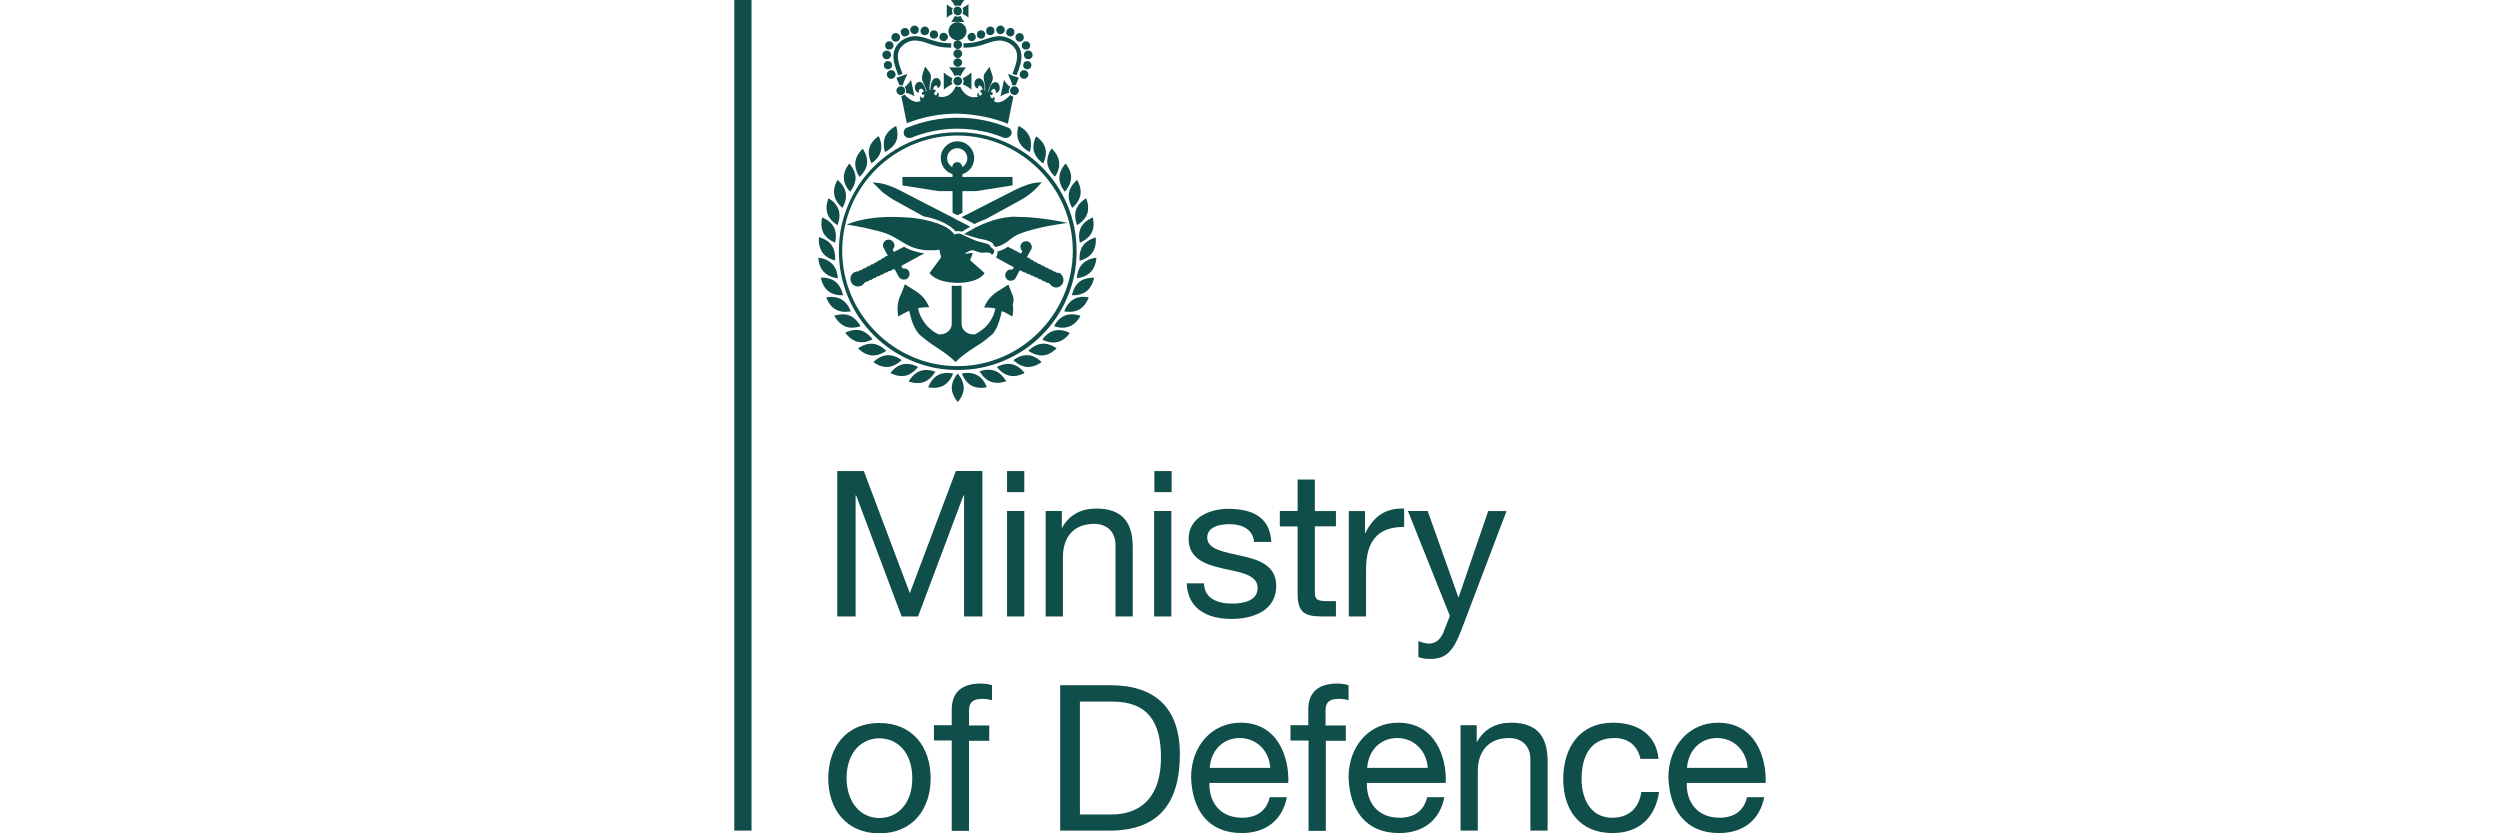 <?xml version="1.0" encoding="UTF-8" standalone="no"?>
<!DOCTYPE svg PUBLIC "-//W3C//DTD SVG 1.1//EN" "http://www.w3.org/Graphics/SVG/1.1/DTD/svg11.dtd">
<svg width="100%" height="100%" viewBox="0 0 120 40" version="1.1" xmlns="http://www.w3.org/2000/svg" xmlns:xlink="http://www.w3.org/1999/xlink" xml:space="preserve" xmlns:serif="http://www.serif.com/" style="fill-rule:evenodd;clip-rule:evenodd;stroke-linejoin:round;stroke-miterlimit:2;">
    <g transform="matrix(1,0,0,1,35.246,0)">
        <path d="M0,0L0.828,0L0.828,39.868L0,39.868L0,0ZM4.942,22.61L6.218,22.61L8.426,28.472L10.634,22.609L11.909,22.609L11.909,29.589L11.029,29.589L11.029,23.779L11.002,23.779L8.82,29.59L8.032,29.59L5.849,23.78L5.823,23.78L5.823,29.59L4.943,29.59L4.943,22.61L4.942,22.61ZM13.092,24.528L13.92,24.528L13.92,29.589L13.092,29.589L13.092,24.528ZM13.92,23.621L13.092,23.621L13.092,22.61L13.92,22.61L13.92,23.622L13.92,23.621ZM14.933,24.528L15.721,24.528L15.721,25.33L15.734,25.33C16.089,24.7 16.654,24.41 17.378,24.41C18.705,24.41 19.126,25.172 19.126,26.264L19.126,29.589L18.298,29.589L18.298,26.159C18.298,25.541 17.903,25.146 17.272,25.146C16.26,25.146 15.774,25.816 15.774,26.736L15.774,29.589L14.946,29.589L14.946,24.529L14.933,24.529L14.933,24.528ZM20.151,24.528L20.979,24.528L20.979,29.589L20.151,29.589L20.151,24.528ZM20.992,23.621L20.164,23.621L20.164,22.61L20.992,22.61L20.992,23.622L20.992,23.621ZM22.544,28C22.57,28.749 23.214,28.972 23.897,28.972C24.41,28.972 25.12,28.854 25.12,28.223C25.12,27.579 24.292,27.473 23.464,27.29C22.636,27.106 21.807,26.83 21.807,25.857C21.807,24.845 22.82,24.424 23.7,24.424C24.818,24.424 25.711,24.779 25.777,26.014L24.949,26.014C24.896,25.371 24.319,25.16 23.779,25.16C23.279,25.16 22.701,25.292 22.701,25.804C22.701,26.396 23.582,26.501 24.357,26.685C25.186,26.869 26.014,27.145 26.014,28.118C26.014,29.328 24.884,29.708 23.858,29.708C22.728,29.708 21.768,29.248 21.715,28L22.544,28ZM27.867,24.53L28.879,24.53L28.879,25.265L27.867,25.265L27.867,28.407C27.867,28.788 27.972,28.854 28.498,28.854L28.879,28.854L28.879,29.59L28.249,29.59C27.381,29.59 27.039,29.42 27.039,28.486L27.039,25.266L26.185,25.266L26.185,24.529L27.039,24.529L27.039,23.018L27.867,23.018L27.867,24.53ZM29.484,24.53L30.273,24.53L30.273,25.594L30.286,25.594C30.693,24.779 31.246,24.384 32.152,24.411L32.152,25.291C30.812,25.291 30.325,26.054 30.325,27.342L30.325,29.59L29.497,29.59L29.497,24.53L29.484,24.53ZM34.887,30.274C34.505,31.26 34.164,31.628 33.414,31.628C33.217,31.628 33.02,31.614 32.836,31.536L32.836,30.773C32.994,30.826 33.165,30.892 33.322,30.892C33.664,30.892 33.848,30.721 34.006,30.432L34.348,29.564L32.336,24.529L33.283,24.529L34.755,28.67L34.768,28.67L36.188,24.53L37.068,24.53L34.887,30.274ZM6.967,39.264C7.834,39.264 8.544,38.581 8.544,37.359C8.544,36.123 7.834,35.439 6.967,35.439C6.099,35.439 5.389,36.123 5.389,37.359C5.403,38.569 6.099,39.265 6.967,39.265M6.967,34.704C8.57,34.704 9.425,35.874 9.425,37.359C9.425,38.83 8.57,40 6.967,40C5.363,40 4.509,38.83 4.509,37.358C4.522,35.859 5.363,34.703 6.967,34.703M10.437,35.543L9.583,35.543L9.583,34.808L10.437,34.808L10.437,34.058C10.437,33.23 10.923,32.81 11.83,32.81C11.988,32.81 12.212,32.836 12.37,32.889L12.37,33.612C12.217,33.564 12.057,33.542 11.896,33.546C11.502,33.546 11.266,33.677 11.266,34.111L11.266,34.821L12.238,34.821L12.238,35.557L11.265,35.557L11.265,39.882L10.437,39.882L10.437,35.543ZM16.576,39.093L18.126,39.093C18.758,39.093 20.48,38.922 20.48,36.346C20.48,34.676 19.862,33.677 18.153,33.677L16.59,33.677L16.59,39.093L16.576,39.093ZM15.642,32.889L18.035,32.889C20.191,32.889 21.387,33.966 21.387,36.214C21.387,38.554 20.361,39.868 18.035,39.868L15.642,39.868L15.642,32.888L15.642,32.889ZM25.725,36.859C25.685,36.069 25.094,35.426 24.265,35.426C23.398,35.426 22.872,36.083 22.82,36.858L25.725,36.858L25.725,36.859ZM26.526,38.265C26.303,39.382 25.501,39.987 24.357,39.987C22.741,39.987 21.978,38.869 21.926,37.318C21.926,35.807 22.925,34.689 24.305,34.689C26.093,34.689 26.645,36.359 26.592,37.581L22.806,37.581C22.78,38.462 23.28,39.251 24.384,39.251C25.067,39.251 25.554,38.922 25.698,38.265L26.526,38.265ZM27.565,35.544L26.697,35.544L26.697,34.808L27.552,34.808L27.552,34.058C27.552,33.23 28.038,32.81 28.945,32.81C29.103,32.81 29.326,32.836 29.484,32.889L29.484,33.612C29.331,33.563 29.171,33.541 29.011,33.546C28.603,33.546 28.38,33.677 28.38,34.111L28.38,34.821L29.353,34.821L29.353,35.557L28.393,35.557L28.393,39.882L27.565,39.882L27.565,35.544ZM33.283,36.858C33.243,36.07 32.652,35.426 31.823,35.426C30.956,35.426 30.43,36.083 30.378,36.858L33.283,36.858ZM34.085,38.265C33.861,39.382 33.059,39.987 31.915,39.987C30.299,39.987 29.537,38.869 29.484,37.318C29.484,35.807 30.483,34.689 31.864,34.689C33.651,34.689 34.203,36.359 34.15,37.581L30.365,37.581C30.338,38.462 30.838,39.251 31.942,39.251C32.626,39.251 33.112,38.922 33.257,38.265L34.085,38.265ZM34.847,34.808L35.636,34.808L35.636,35.61L35.649,35.61C36.004,34.979 36.569,34.69 37.292,34.69C38.62,34.69 39.04,35.452 39.04,36.543L39.04,39.868L38.212,39.868L38.212,36.438C38.212,35.82 37.818,35.426 37.187,35.426C36.175,35.426 35.688,36.096 35.688,37.016L35.688,39.868L34.86,39.868L34.86,34.808L34.847,34.808ZM43.497,36.438C43.365,35.807 42.931,35.426 42.247,35.426C41.038,35.426 40.67,36.372 40.67,37.397C40.67,38.331 41.091,39.251 42.143,39.251C42.944,39.251 43.431,38.777 43.536,38.015L44.39,38.015C44.206,39.251 43.43,39.987 42.156,39.987C40.605,39.987 39.79,38.909 39.79,37.397C39.79,35.886 40.578,34.689 42.182,34.689C43.326,34.689 44.246,35.229 44.364,36.425L43.496,36.425L43.496,36.438L43.497,36.438ZM48.637,36.858C48.597,36.07 48.005,35.426 47.177,35.426C46.309,35.426 45.784,36.083 45.731,36.858L48.637,36.858ZM49.438,38.265C49.215,39.382 48.413,39.987 47.269,39.987C45.652,39.987 44.889,38.869 44.837,37.318C44.837,35.807 45.837,34.689 47.217,34.689C49.004,34.689 49.557,36.359 49.504,37.581L45.718,37.581C45.692,38.462 46.191,39.251 47.295,39.251C47.979,39.251 48.465,38.922 48.61,38.265L49.438,38.265ZM13.132,5.94L13.395,4.64C13.34,4.627 13.29,4.599 13.25,4.56C13.132,4.692 12.882,4.915 12.659,4.915L12.632,4.915C12.569,4.915 12.508,4.892 12.462,4.849C12.514,4.784 12.514,4.692 12.462,4.639L12.448,4.626L12.448,4.639C12.448,4.665 12.435,4.705 12.408,4.718L12.382,4.718C12.355,4.718 12.329,4.703 12.317,4.678C12.304,4.652 12.29,4.626 12.29,4.6L12.29,4.547L12.343,4.56L12.356,4.56C12.382,4.56 12.396,4.534 12.409,4.508C12.409,4.468 12.396,4.442 12.369,4.428L12.317,4.416C12.317,4.403 12.33,4.376 12.343,4.35C12.369,4.31 12.396,4.271 12.448,4.271L12.461,4.271C12.488,4.271 12.514,4.284 12.527,4.311C12.543,4.339 12.552,4.371 12.553,4.403C12.553,4.416 12.553,4.429 12.54,4.442C12.54,4.455 12.553,4.455 12.567,4.455C12.593,4.455 12.619,4.442 12.645,4.429C12.683,4.404 12.711,4.367 12.725,4.324C12.725,4.311 12.737,4.297 12.737,4.284C12.76,4.181 12.731,4.072 12.659,3.995C12.625,3.959 12.577,3.939 12.527,3.942C12.475,3.942 12.435,3.969 12.396,3.995C12.33,4.048 12.304,4.126 12.264,4.205L12.264,4.219L12.224,4.337C12.224,4.363 12.212,4.377 12.212,4.403L12.185,4.403C12.185,4.376 12.198,4.363 12.198,4.337L12.238,4.219C12.278,4.126 12.317,4.048 12.356,3.956C12.387,3.899 12.405,3.837 12.409,3.772C12.409,3.719 12.409,3.653 12.382,3.601L12.251,3.206L12.028,3.509C11.997,3.551 11.979,3.601 11.975,3.653C11.966,3.719 11.971,3.786 11.988,3.85C12.001,3.956 12.028,4.048 12.041,4.153L12.041,4.35L12.014,4.35L12.014,4.14C12.001,4.048 11.988,3.956 11.936,3.89C11.911,3.839 11.869,3.797 11.817,3.772C11.791,3.758 11.765,3.758 11.738,3.758C11.712,3.758 11.699,3.758 11.673,3.772C11.593,3.798 11.528,3.89 11.528,4.008L11.528,4.048C11.529,4.097 11.548,4.143 11.581,4.179C11.607,4.219 11.66,4.245 11.686,4.245L11.699,4.245L11.699,4.205C11.699,4.179 11.712,4.153 11.739,4.126C11.752,4.113 11.765,4.113 11.778,4.113C11.791,4.113 11.804,4.113 11.818,4.126C11.87,4.153 11.896,4.206 11.909,4.258C11.919,4.279 11.923,4.301 11.922,4.324L11.87,4.311L11.857,4.311C11.83,4.311 11.817,4.337 11.804,4.363C11.804,4.403 11.817,4.429 11.844,4.442L11.896,4.455C11.896,4.468 11.883,4.481 11.883,4.508C11.87,4.534 11.857,4.56 11.843,4.573C11.83,4.587 11.817,4.587 11.804,4.587C11.778,4.587 11.764,4.573 11.752,4.56C11.725,4.534 11.725,4.508 11.738,4.468L11.738,4.455L11.725,4.455C11.66,4.481 11.633,4.56 11.685,4.652C11.633,4.665 11.581,4.665 11.528,4.665L11.436,4.665C11.107,4.626 10.91,4.324 10.845,4.153C10.831,4.166 10.805,4.166 10.792,4.166L10.739,4.166C10.703,4.165 10.667,4.156 10.634,4.14C10.568,4.297 10.384,4.613 10.043,4.652L9.95,4.652C9.884,4.652 9.831,4.639 9.792,4.639C9.845,4.547 9.818,4.469 9.752,4.442L9.74,4.442L9.74,4.455C9.74,4.481 9.74,4.521 9.727,4.547C9.713,4.561 9.695,4.57 9.675,4.573C9.662,4.573 9.648,4.573 9.635,4.56C9.622,4.547 9.609,4.52 9.595,4.495C9.583,4.468 9.583,4.455 9.583,4.442L9.623,4.429C9.648,4.416 9.675,4.389 9.662,4.35C9.66,4.322 9.637,4.299 9.609,4.297L9.596,4.297L9.543,4.311C9.543,4.297 9.543,4.271 9.556,4.245C9.569,4.192 9.596,4.14 9.648,4.113C9.662,4.113 9.675,4.1 9.675,4.1C9.688,4.1 9.701,4.1 9.715,4.113C9.74,4.126 9.754,4.153 9.754,4.193L9.754,4.232C9.78,4.232 9.846,4.179 9.859,4.166C9.872,4.14 9.899,4.074 9.911,4.034L9.911,3.995C9.911,3.89 9.859,3.785 9.767,3.758C9.74,3.745 9.727,3.745 9.701,3.745C9.675,3.745 9.648,3.745 9.622,3.758C9.569,3.785 9.543,3.824 9.504,3.877C9.465,3.956 9.439,4.04 9.424,4.127L9.424,4.14C9.424,4.18 9.412,4.232 9.412,4.271L9.412,4.337L9.385,4.337C9.385,4.311 9.385,4.297 9.372,4.271L9.372,4.14C9.385,4.034 9.412,3.942 9.425,3.837C9.438,3.772 9.438,3.706 9.438,3.64C9.425,3.588 9.412,3.535 9.385,3.496C9.346,3.43 9.162,3.193 9.162,3.193C9.162,3.193 9.044,3.509 9.031,3.588C9.016,3.643 9.007,3.701 9.004,3.758C9.016,3.821 9.033,3.883 9.057,3.942C9.097,4.022 9.149,4.113 9.175,4.205L9.215,4.324C9.215,4.35 9.228,4.364 9.228,4.389L9.2,4.389C9.2,4.376 9.187,4.35 9.187,4.324L9.147,4.205L9.147,4.192C9.108,4.113 9.082,4.034 9.017,3.982C8.983,3.946 8.935,3.926 8.885,3.929C8.832,3.929 8.793,3.956 8.754,3.982C8.681,4.059 8.651,4.168 8.674,4.272C8.674,4.284 8.688,4.297 8.688,4.311C8.707,4.351 8.734,4.387 8.767,4.416C8.791,4.43 8.818,4.439 8.846,4.442C8.859,4.442 8.872,4.442 8.872,4.429C8.872,4.416 8.859,4.403 8.859,4.389C8.859,4.35 8.859,4.324 8.885,4.297C8.897,4.272 8.923,4.256 8.951,4.257L8.964,4.257C9.016,4.257 9.056,4.297 9.069,4.337C9.081,4.357 9.09,4.38 9.095,4.403L9.043,4.416C9.016,4.429 8.99,4.456 9.003,4.495C9.003,4.521 9.03,4.547 9.056,4.547L9.069,4.547L9.122,4.534L9.122,4.587C9.121,4.615 9.112,4.642 9.095,4.665C9.083,4.69 9.057,4.705 9.03,4.705L9.003,4.705C8.977,4.692 8.977,4.665 8.963,4.626L8.963,4.613C8.951,4.613 8.951,4.613 8.951,4.626C8.898,4.679 8.898,4.771 8.951,4.836C8.899,4.868 8.841,4.886 8.78,4.889L8.754,4.889C8.544,4.889 8.28,4.665 8.162,4.534C8.122,4.574 8.07,4.613 8.017,4.613L8.28,5.914C9.05,5.61 9.871,5.454 10.699,5.454C11.553,5.48 12.369,5.638 13.131,5.94" style="fill:rgb(15,78,74);fill-rule:nonzero;"/>
    </g>
    <g transform="matrix(1,0,0,1,35.246,0)">
        <path d="M10.713,5.652C9.898,5.652 9.09,5.808 8.333,6.112C8.321,6.112 8.308,6.126 8.294,6.126C8.281,6.126 8.268,6.139 8.255,6.139C8.15,6.204 8.097,6.336 8.15,6.467C8.19,6.572 8.294,6.625 8.386,6.625C8.426,6.625 8.452,6.625 8.492,6.612C9.197,6.324 9.951,6.177 10.713,6.178C11.489,6.178 12.238,6.323 12.935,6.612C12.969,6.624 13.004,6.628 13.04,6.625C13.145,6.621 13.241,6.561 13.29,6.467C13.338,6.347 13.293,6.208 13.184,6.139C13.171,6.126 13.158,6.126 13.144,6.126C13.132,6.126 13.119,6.112 13.105,6.112C12.346,5.802 11.533,5.646 10.713,5.652" style="fill:rgb(15,78,74);fill-rule:nonzero;"/>
    </g>
    <g transform="matrix(1,0,0,1,35.246,0)">
        <path d="M10.713,6.507C10.713,6.507 10.714,6.507 10.714,6.507C13.75,6.507 16.248,9.005 16.248,12.041C16.248,15.077 13.75,17.575 10.714,17.575C7.678,17.575 5.18,15.077 5.18,12.041C5.18,11.639 5.224,11.238 5.311,10.845C5.311,10.831 5.324,10.818 5.324,10.805L5.324,10.792C5.324,10.779 5.337,10.752 5.337,10.739C5.934,8.264 8.167,6.506 10.713,6.507M5.468,9.832C5.168,10.534 5.015,11.29 5.021,12.054C5.021,12.816 5.166,13.566 5.468,14.275C5.754,14.953 6.169,15.57 6.691,16.089C7.217,16.615 7.821,17.023 8.505,17.312C9.207,17.612 9.963,17.764 10.726,17.759C11.489,17.763 12.246,17.611 12.948,17.312C13.626,17.026 14.243,16.611 14.762,16.089C15.283,15.57 15.698,14.953 15.984,14.275C16.284,13.573 16.436,12.817 16.431,12.054C16.431,11.291 16.287,10.542 15.984,9.832C15.698,9.154 15.283,8.537 14.762,8.018C14.243,7.497 13.626,7.082 12.948,6.796C12.246,6.496 11.49,6.343 10.726,6.349C9.951,6.349 9.201,6.494 8.492,6.796C7.124,7.369 6.037,8.461 5.469,9.832M10.437,18.613C10.437,18.981 10.727,19.297 10.727,19.297C10.727,19.297 11.015,18.994 11.015,18.613C11.015,18.245 10.726,17.93 10.726,17.93C10.726,17.93 10.437,18.232 10.437,18.613M9.767,18.009C9.438,18.193 9.307,18.587 9.307,18.587C9.307,18.587 9.714,18.692 10.043,18.508C10.371,18.324 10.503,17.93 10.503,17.93C10.503,17.93 10.095,17.824 9.767,18.009M9.648,17.838C9.648,17.838 9.268,17.68 8.912,17.811C8.557,17.943 8.373,18.311 8.373,18.311C8.373,18.311 8.755,18.469 9.109,18.337C9.451,18.206 9.649,17.837 9.649,17.837M8.82,17.614C8.82,17.614 8.465,17.404 8.097,17.483C7.729,17.562 7.493,17.903 7.493,17.903C7.493,17.903 7.848,18.113 8.216,18.035C8.57,17.955 8.82,17.615 8.82,17.615M8.032,17.285C8.032,17.285 7.716,17.023 7.335,17.049C6.967,17.075 6.678,17.378 6.678,17.378C6.678,17.378 6.993,17.64 7.374,17.614C7.742,17.588 8.032,17.286 8.032,17.286" style="fill:rgb(15,78,74);fill-rule:nonzero;"/>
    </g>
    <g transform="matrix(1,0,0,1,35.246,0)">
        <path d="M6.638,16.497C6.27,16.471 5.941,16.72 5.941,16.72C5.941,16.72 6.218,17.023 6.599,17.062C6.967,17.088 7.295,16.839 7.295,16.839C7.295,16.839 7.019,16.536 6.638,16.497M6.638,16.287C6.638,16.287 6.402,15.945 6.047,15.853C5.679,15.773 5.324,15.971 5.324,15.971C5.324,15.971 5.56,16.313 5.915,16.405C6.27,16.497 6.638,16.287 6.638,16.287M6.06,15.656C6.06,15.656 5.876,15.288 5.534,15.143C5.192,15.011 4.798,15.156 4.798,15.156C4.798,15.156 4.982,15.524 5.324,15.669C5.679,15.813 6.06,15.656 6.06,15.656M5.587,14.946C5.587,14.946 5.468,14.551 5.14,14.367C4.811,14.183 4.417,14.275 4.417,14.275C4.417,14.275 4.535,14.67 4.864,14.854C5.179,15.038 5.587,14.946 5.587,14.946M4.509,13.973C4.798,14.21 5.219,14.17 5.219,14.17C5.219,14.17 5.153,13.763 4.864,13.526C4.574,13.289 4.154,13.329 4.154,13.329C4.154,13.329 4.22,13.749 4.509,13.973M4.969,13.355C4.969,13.355 4.969,12.935 4.706,12.672C4.443,12.396 4.036,12.369 4.036,12.369C4.036,12.369 4.036,12.79 4.298,13.053C4.561,13.329 4.968,13.355 4.968,13.355M4.838,12.501C4.838,12.501 4.89,12.093 4.68,11.778C4.47,11.475 4.062,11.383 4.062,11.383C4.062,11.383 4.009,11.791 4.22,12.106C4.43,12.422 4.837,12.501 4.837,12.501M4.837,11.646C4.837,11.646 4.956,11.252 4.785,10.91C4.614,10.582 4.22,10.437 4.22,10.437C4.22,10.437 4.101,10.831 4.272,11.173C4.443,11.502 4.837,11.646 4.837,11.646M4.956,10.806C4.956,10.806 5.126,10.424 5.008,10.069C4.89,9.714 4.522,9.517 4.522,9.517C4.522,9.517 4.351,9.898 4.469,10.253C4.588,10.608 4.956,10.805 4.956,10.805M5.192,9.977C5.192,9.977 5.416,9.622 5.35,9.254C5.284,8.886 4.956,8.636 4.956,8.636C4.956,8.636 4.732,8.978 4.798,9.359C4.864,9.727 5.192,9.977 5.192,9.977M5.56,9.201C5.56,9.201 5.836,8.886 5.823,8.518C5.81,8.15 5.521,7.848 5.521,7.848C5.521,7.848 5.245,8.163 5.258,8.531C5.258,8.912 5.56,9.201 5.56,9.201M6.375,7.848C6.415,7.479 6.165,7.138 6.165,7.138C6.165,7.138 5.849,7.414 5.81,7.782C5.77,8.15 6.007,8.492 6.007,8.492C6.007,8.492 6.336,8.216 6.375,7.848M7.033,7.256C7.125,6.888 6.927,6.533 6.927,6.533C6.927,6.533 6.572,6.756 6.48,7.111C6.388,7.479 6.586,7.834 6.586,7.834C6.586,7.834 6.941,7.624 7.033,7.256M7.769,6.783C7.913,6.441 7.769,6.047 7.769,6.047C7.769,6.047 7.387,6.217 7.243,6.559C7.098,6.901 7.23,7.295 7.23,7.295C7.23,7.295 7.624,7.125 7.769,6.783M11.659,18.009C11.331,17.824 10.923,17.929 10.923,17.929C10.923,17.929 11.055,18.324 11.383,18.508C11.713,18.692 12.12,18.587 12.12,18.587C12.12,18.587 11.988,18.179 11.66,18.009M12.514,17.799C12.159,17.667 11.778,17.824 11.778,17.824C11.778,17.824 11.962,18.193 12.317,18.324C12.672,18.455 13.053,18.298 13.053,18.298C13.053,18.298 12.856,17.93 12.513,17.798M13.329,17.483C12.961,17.403 12.606,17.614 12.606,17.614C12.606,17.614 12.843,17.956 13.211,18.034C13.579,18.114 13.934,17.904 13.934,17.904C13.934,17.904 13.697,17.562 13.329,17.483M14.091,17.049C13.723,17.023 13.395,17.286 13.395,17.286C13.395,17.286 13.684,17.588 14.052,17.614C14.42,17.64 14.749,17.378 14.749,17.378C14.749,17.378 14.459,17.062 14.091,17.048M14.775,16.497C14.407,16.523 14.118,16.839 14.118,16.839C14.118,16.839 14.446,17.089 14.814,17.062C15.182,17.036 15.472,16.72 15.472,16.72C15.472,16.72 15.156,16.47 14.775,16.497M15.38,15.866C15.011,15.945 14.788,16.3 14.788,16.3C14.788,16.3 15.143,16.51 15.511,16.418C15.879,16.339 16.103,15.984 16.103,15.984C16.103,15.984 15.748,15.774 15.38,15.866M15.879,15.143C15.524,15.274 15.353,15.656 15.353,15.656C15.353,15.656 15.734,15.813 16.089,15.669C16.444,15.537 16.615,15.156 16.615,15.156C16.615,15.156 16.234,15.011 15.879,15.143M16.287,14.367C15.957,14.551 15.84,14.946 15.84,14.946C15.84,14.946 16.247,15.038 16.563,14.854C16.891,14.67 17.01,14.275 17.01,14.275C17.01,14.275 16.602,14.17 16.287,14.367M16.563,13.527C16.273,13.763 16.208,14.17 16.208,14.17C16.208,14.17 16.615,14.21 16.918,13.973C17.207,13.736 17.272,13.329 17.272,13.329C17.272,13.329 16.852,13.303 16.562,13.526M16.707,12.672C16.444,12.948 16.444,13.355 16.444,13.355C16.444,13.355 16.852,13.329 17.114,13.053C17.378,12.777 17.378,12.369 17.378,12.369C17.378,12.369 16.97,12.396 16.708,12.672M16.733,11.791C16.523,12.093 16.576,12.514 16.576,12.514C16.576,12.514 16.983,12.435 17.194,12.12C17.404,11.817 17.351,11.397 17.351,11.397C17.351,11.397 16.957,11.489 16.733,11.791M16.641,10.911C16.471,11.239 16.589,11.646 16.589,11.646C16.589,11.646 16.983,11.502 17.154,11.173C17.325,10.845 17.207,10.437 17.207,10.437C17.207,10.437 16.812,10.582 16.641,10.91M16.457,10.805C16.457,10.805 16.825,10.608 16.944,10.253C17.062,9.898 16.891,9.517 16.891,9.517C16.891,9.517 16.523,9.714 16.405,10.069C16.287,10.424 16.457,10.805 16.457,10.805M16.221,9.977C16.221,9.977 16.549,9.727 16.615,9.359C16.681,8.991 16.457,8.636 16.457,8.636C16.457,8.636 16.129,8.886 16.063,9.254C15.997,9.635 16.221,9.977 16.221,9.977M15.866,9.201C15.866,9.201 16.156,8.912 16.168,8.531C16.181,8.163 15.905,7.848 15.905,7.848C15.905,7.848 15.616,8.137 15.603,8.518C15.59,8.886 15.866,9.201 15.866,9.201M15.393,8.478C15.393,8.478 15.643,8.15 15.59,7.768C15.55,7.401 15.235,7.125 15.235,7.125C15.235,7.125 14.985,7.453 15.025,7.835C15.077,8.215 15.393,8.478 15.393,8.478M14.827,7.848C14.827,7.848 15.025,7.479 14.933,7.125C14.841,6.756 14.486,6.546 14.486,6.546C14.486,6.546 14.289,6.914 14.381,7.269C14.486,7.624 14.827,7.848 14.827,7.848M13.644,6.047C13.644,6.047 13.5,6.441 13.658,6.783C13.802,7.125 14.183,7.295 14.183,7.295C14.183,7.295 14.328,6.901 14.17,6.559C14.026,6.204 13.644,6.047 13.644,6.047M12.921,14.919C12.921,14.919 12.935,14.919 12.921,14.919M12.895,14.906L12.908,14.906L12.895,14.906M12.593,14.814C12.606,14.814 12.606,14.814 12.593,14.814M8.492,14.919C8.505,14.919 8.505,14.919 8.492,14.919C8.505,14.919 8.492,14.919 8.492,14.919M13.289,13.999L13.158,13.658C13.158,13.658 12.895,13.828 12.764,13.908C12.578,14.012 12.409,14.145 12.264,14.302C12.106,14.486 11.988,14.762 11.988,14.762L12.12,14.762C12.198,14.762 12.304,14.762 12.435,14.788L12.448,14.788C12.461,14.788 12.488,14.801 12.501,14.801L12.527,14.801C12.527,14.801 12.487,15.235 12.107,15.642C12.027,15.734 11.857,15.866 11.752,15.932C11.686,15.984 11.62,16.01 11.542,16.05L11.462,16.05C11.16,16.05 10.91,15.826 10.91,15.55L10.91,13.71C10.831,13.71 10.753,13.723 10.674,13.723C10.594,13.723 10.516,13.723 10.437,13.71L10.437,15.55C10.437,15.826 10.187,16.05 9.885,16.05L9.806,16.05C9.74,16.01 9.662,15.984 9.596,15.932C9.498,15.865 9.405,15.79 9.32,15.708L9.24,15.629C8.873,15.209 8.82,14.788 8.82,14.788L8.847,14.788C8.86,14.788 8.886,14.775 8.899,14.775L8.912,14.775C9.044,14.749 9.149,14.749 9.228,14.749L9.359,14.749C9.359,14.749 9.241,14.473 9.083,14.289C8.938,14.132 8.769,13.999 8.583,13.894C8.453,13.815 8.189,13.644 8.189,13.644L8.058,13.986C7.992,14.157 7.887,14.315 7.848,14.63C7.808,14.946 7.874,15.196 7.874,15.196C7.874,15.196 8.044,15.077 8.308,14.959C8.308,14.959 8.321,14.959 8.321,14.946C8.321,14.946 8.334,14.946 8.334,14.933L8.4,14.933C8.413,14.998 8.531,15.629 8.833,15.997L8.847,16.01C8.873,16.037 8.899,16.076 8.939,16.103C9.044,16.195 9.215,16.339 9.425,16.483C9.662,16.655 9.951,16.825 10.161,16.983C10.463,17.207 10.621,17.378 10.621,17.378C10.621,17.378 10.779,17.207 11.081,16.983C11.291,16.825 11.581,16.641 11.831,16.483C12.041,16.339 12.211,16.195 12.317,16.103C12.33,16.089 12.343,16.076 12.357,16.076L12.422,16.01C12.435,15.997 12.435,15.984 12.448,15.971C12.475,15.945 12.488,15.905 12.514,15.866C12.527,15.84 12.54,15.826 12.554,15.8C12.593,15.734 12.632,15.656 12.659,15.577L12.659,15.564C12.698,15.472 12.724,15.38 12.751,15.301C12.777,15.221 12.79,15.156 12.803,15.091C12.816,15.011 12.829,14.959 12.829,14.946L12.882,14.946C12.882,14.946 12.895,14.946 12.895,14.959L12.908,14.959C13.171,15.077 13.342,15.196 13.342,15.196C13.342,15.196 13.421,14.946 13.368,14.63C13.46,14.328 13.355,14.17 13.289,14M10.359,7.94C10.267,7.85 10.215,7.727 10.215,7.598C10.215,7.469 10.267,7.346 10.359,7.256C10.449,7.164 10.572,7.112 10.701,7.112C10.829,7.112 10.952,7.164 11.042,7.256C11.134,7.346 11.186,7.469 11.186,7.598C11.186,7.727 11.134,7.85 11.042,7.94C11.015,7.966 10.976,8.005 10.937,8.018C10.937,8.018 10.937,8.018 10.937,8.018C10.937,7.889 10.83,7.782 10.701,7.782L10.699,7.782C10.57,7.782 10.463,7.889 10.463,8.018C10.463,8.018 10.463,8.032 10.463,8.032C10.437,8.005 10.398,7.979 10.358,7.94M10.476,9.175L10.476,10.214L10.713,10.332L10.95,10.214L10.95,9.175L11.607,9.175L13.355,8.899L13.355,8.492L10.95,8.492L10.95,8.36C11.287,8.253 11.517,7.938 11.515,7.585C11.513,7.146 11.152,6.785 10.713,6.783C10.711,6.783 10.71,6.783 10.708,6.783C10.271,6.783 9.911,7.143 9.911,7.58C9.911,7.582 9.911,7.583 9.911,7.585C9.911,7.953 10.148,8.255 10.476,8.36L10.476,8.492L8.071,8.492L8.071,8.899L9.819,9.175L10.476,9.175ZM10.897,10.424C10.91,10.437 10.937,10.437 10.95,10.45C11.147,10.555 11.344,10.647 11.528,10.753C11.705,10.659 11.89,10.579 12.08,10.516C12.96,10.03 13.658,9.648 13.71,9.622C13.881,9.53 14.118,9.372 14.275,9.241C14.355,9.175 14.446,9.083 14.525,9.004C14.604,8.925 14.67,8.847 14.67,8.847L14.762,8.741L14.63,8.755L14.42,8.781C14.315,8.794 14.17,8.833 14.091,8.86C13.875,8.933 13.665,9.021 13.461,9.123C13.381,9.162 12.251,9.74 10.963,10.398C10.943,10.41 10.92,10.419 10.897,10.424M8.137,13.421C8.177,13.421 8.229,13.408 8.268,13.395C8.329,13.359 8.376,13.303 8.4,13.237C8.422,13.168 8.417,13.093 8.386,13.027C8.341,12.938 8.25,12.881 8.15,12.882C8.124,12.882 8.097,12.882 8.084,12.895L8.018,12.764C8.163,12.684 8.584,12.448 9.123,12.159C8.944,12.14 8.767,12.1 8.597,12.041C8.44,11.994 8.29,11.928 8.15,11.844L7.716,12.067C7.69,12.08 7.676,12.093 7.663,12.093L7.598,11.975C7.636,11.945 7.663,11.904 7.677,11.857C7.701,11.787 7.691,11.709 7.65,11.647C7.603,11.56 7.513,11.505 7.414,11.502C7.369,11.504 7.325,11.513 7.282,11.528C7.222,11.564 7.175,11.62 7.151,11.686C7.129,11.755 7.134,11.83 7.164,11.896L7.374,12.277L7.348,12.277C7.32,12.28 7.293,12.289 7.269,12.304C7.244,12.317 7.222,12.335 7.203,12.356C7.184,12.377 7.19,12.369 7.19,12.382L7.164,12.382C7.139,12.383 7.116,12.392 7.098,12.409C7.073,12.422 7.051,12.44 7.033,12.461C7.033,12.475 7.019,12.475 7.019,12.488L6.993,12.488C6.965,12.491 6.938,12.5 6.914,12.514C6.889,12.527 6.867,12.545 6.848,12.567C6.848,12.58 6.835,12.58 6.835,12.593L6.81,12.593C6.786,12.593 6.762,12.603 6.744,12.619C6.718,12.632 6.692,12.645 6.679,12.672L6.665,12.685L6.626,12.685C6.602,12.685 6.578,12.695 6.56,12.711C6.535,12.724 6.513,12.742 6.495,12.764C6.495,12.777 6.481,12.777 6.481,12.777L6.442,12.777C6.418,12.777 6.394,12.787 6.376,12.803C6.351,12.817 6.329,12.834 6.311,12.856C6.311,12.869 6.297,12.869 6.297,12.869L6.258,12.869C6.234,12.869 6.21,12.879 6.192,12.895C6.167,12.909 6.145,12.926 6.127,12.948L6.113,12.961L6.073,12.961C6.048,12.974 6.021,12.974 6.008,12.987C5.995,13 5.968,13.013 5.956,13.027L5.916,13.027C5.821,13.033 5.731,13.075 5.666,13.145C5.601,13.217 5.568,13.312 5.574,13.408C5.583,13.597 5.74,13.748 5.929,13.75L5.956,13.75C6.075,13.747 6.185,13.682 6.245,13.579C6.268,13.568 6.287,13.55 6.297,13.526L6.337,13.526C6.35,13.526 6.377,13.513 6.389,13.513C6.403,13.513 6.416,13.5 6.429,13.5C6.452,13.489 6.471,13.471 6.481,13.447L6.521,13.447C6.534,13.447 6.561,13.434 6.573,13.434C6.587,13.434 6.6,13.421 6.613,13.408C6.636,13.397 6.655,13.379 6.665,13.355L6.705,13.355C6.718,13.355 6.745,13.342 6.757,13.342C6.771,13.342 6.784,13.329 6.797,13.316C6.82,13.305 6.839,13.287 6.849,13.263L6.889,13.263C6.902,13.263 6.929,13.25 6.942,13.25C6.955,13.25 6.968,13.237 6.981,13.237C7.005,13.227 7.024,13.208 7.034,13.184L7.073,13.184C7.086,13.184 7.113,13.171 7.126,13.171C7.139,13.171 7.152,13.158 7.165,13.145C7.189,13.135 7.208,13.116 7.218,13.092L7.257,13.092C7.27,13.092 7.297,13.079 7.31,13.079C7.323,13.079 7.336,13.066 7.349,13.066C7.375,13.053 7.389,13.026 7.402,13.013L7.441,13.013C7.454,13.013 7.481,13 7.494,13C7.507,13 7.52,12.987 7.533,12.987C7.557,12.977 7.575,12.958 7.586,12.935L7.625,12.935C7.638,12.935 7.665,12.921 7.678,12.921C7.691,12.921 7.691,12.921 7.691,12.908L7.783,13.079L7.888,13.276C7.938,13.366 8.034,13.422 8.138,13.421M6.888,9.004C6.968,9.084 7.073,9.175 7.138,9.241C7.296,9.359 7.533,9.531 7.704,9.622C7.756,9.648 8.322,9.964 9.084,10.384C9.452,10.45 9.781,10.555 10.044,10.687C10.07,10.7 10.109,10.713 10.136,10.739C10.168,10.754 10.199,10.772 10.228,10.792C10.32,10.845 10.398,10.897 10.464,10.95C10.523,10.996 10.576,11.048 10.622,11.107C10.662,11.094 10.714,11.094 10.754,11.094C10.812,11.094 10.869,11.103 10.924,11.121C11.055,11.034 11.191,10.955 11.332,10.884C11.2,10.818 11.069,10.739 10.924,10.674L10.688,10.555C10.662,10.542 10.622,10.529 10.596,10.503C10.569,10.49 10.53,10.476 10.504,10.45C10.489,10.436 10.471,10.427 10.451,10.424C9.176,9.767 8.033,9.188 7.954,9.136C7.751,9.033 7.54,8.945 7.323,8.873C7.231,8.847 7.099,8.807 6.994,8.793C6.924,8.786 6.854,8.778 6.784,8.768L6.652,8.755L6.732,8.86C6.757,8.847 6.81,8.925 6.889,9.004M15.512,13.092L15.472,13.092C15.459,13.079 15.433,13.066 15.42,13.052C15.402,13.036 15.378,13.027 15.354,13.027L15.314,13.027C15.314,13.013 15.302,13.013 15.302,13.013C15.289,12.987 15.262,12.974 15.236,12.961C15.216,12.949 15.193,12.94 15.17,12.935L15.13,12.935L15.118,12.921C15.104,12.895 15.078,12.882 15.052,12.869C15.032,12.857 15.009,12.848 14.986,12.843L14.946,12.843C14.946,12.829 14.934,12.829 14.934,12.829C14.92,12.803 14.894,12.79 14.868,12.777C14.844,12.763 14.817,12.754 14.789,12.751L14.763,12.751C14.763,12.737 14.75,12.737 14.75,12.737C14.736,12.711 14.71,12.698 14.684,12.685C14.66,12.671 14.633,12.662 14.605,12.659L14.579,12.659L14.566,12.645C14.552,12.619 14.526,12.606 14.5,12.593C14.476,12.579 14.449,12.57 14.421,12.567L14.395,12.567C14.395,12.553 14.382,12.553 14.382,12.54C14.368,12.514 14.342,12.5 14.316,12.488C14.29,12.475 14.263,12.461 14.25,12.461L14.224,12.461C14.224,12.448 14.211,12.448 14.211,12.435C14.197,12.409 14.171,12.395 14.145,12.382C14.121,12.368 14.094,12.359 14.066,12.356L14.04,12.356L14.25,11.975C14.29,11.909 14.29,11.844 14.263,11.765C14.239,11.699 14.192,11.643 14.132,11.607C14.092,11.581 14.052,11.581 14,11.581C13.9,11.577 13.806,11.634 13.764,11.725C13.724,11.791 13.724,11.857 13.751,11.935C13.761,11.983 13.789,12.026 13.829,12.054L13.764,12.172C13.751,12.159 13.724,12.159 13.711,12.146L13.133,11.844C13.001,11.936 12.857,12.014 12.62,12.08C12.62,12.093 12.633,12.12 12.633,12.133C12.635,12.214 12.607,12.294 12.554,12.356C12.975,12.593 13.304,12.764 13.422,12.829L13.343,12.948C13.317,12.948 13.303,12.935 13.277,12.935C13.177,12.931 13.083,12.988 13.041,13.079C13.001,13.145 13.001,13.211 13.014,13.289C13.038,13.355 13.085,13.411 13.146,13.447C13.186,13.474 13.225,13.474 13.277,13.474C13.378,13.479 13.472,13.421 13.514,13.329L13.606,13.145L13.698,12.974L13.711,12.987C13.737,13 13.751,13 13.764,13L13.804,13C13.816,13.027 13.843,13.04 13.856,13.053C13.869,13.066 13.882,13.066 13.896,13.066C13.912,13.075 13.93,13.079 13.948,13.079L13.988,13.079C14,13.105 14.027,13.119 14.04,13.132C14.053,13.132 14.066,13.145 14.08,13.145C14.092,13.158 14.119,13.158 14.132,13.158L14.172,13.158C14.184,13.184 14.211,13.198 14.224,13.211C14.237,13.224 14.25,13.224 14.264,13.224C14.276,13.237 14.303,13.237 14.316,13.237L14.356,13.237C14.368,13.263 14.395,13.277 14.408,13.289C14.421,13.303 14.434,13.303 14.448,13.303C14.46,13.316 14.487,13.316 14.5,13.316L14.54,13.316C14.552,13.342 14.566,13.356 14.592,13.368C14.605,13.382 14.618,13.382 14.632,13.395C14.644,13.408 14.671,13.408 14.684,13.408L14.724,13.408C14.736,13.434 14.75,13.448 14.776,13.46C14.789,13.474 14.802,13.474 14.816,13.487C14.828,13.5 14.855,13.5 14.868,13.5L14.908,13.5C14.92,13.526 14.934,13.54 14.96,13.552C14.973,13.566 14.986,13.566 15,13.566C15.012,13.579 15.039,13.579 15.052,13.579L15.092,13.579C15.104,13.605 15.131,13.619 15.144,13.631C15.21,13.723 15.314,13.789 15.434,13.802L15.446,13.802C15.635,13.8 15.792,13.649 15.801,13.46C15.803,13.364 15.77,13.271 15.709,13.197C15.696,13.132 15.604,13.092 15.512,13.092" style="fill:rgb(15,78,74);fill-rule:nonzero;"/>
    </g>
    <g transform="matrix(1,0,0,1,35.246,0)">
        <path d="M8.137,11.66C8.169,11.675 8.2,11.693 8.229,11.712C8.255,11.725 8.294,11.738 8.321,11.765C8.413,11.817 8.518,11.857 8.636,11.896C8.899,11.988 9.162,12.014 9.372,12.014L9.543,12.014C9.623,12.014 9.688,12.001 9.74,12.001C9.806,11.988 9.846,11.988 9.846,11.988L9.924,12.356L9.372,13.106C9.372,13.106 9.596,13.5 10.476,13.566C10.556,13.566 10.634,13.579 10.713,13.579C10.792,13.579 10.884,13.579 10.95,13.566C11.83,13.5 12.014,13.106 12.014,13.106L11.318,12.488L11.449,12.159C11.423,12.159 11.397,12.146 11.37,12.146C11.308,12.145 11.246,12.154 11.186,12.172L11.121,12.172L11.068,12.159C11.081,12.159 11.094,12.146 11.121,12.133C11.153,12.117 11.183,12.1 11.213,12.08C11.291,12.04 11.397,12.001 11.463,12.014C11.475,12.014 11.489,12.028 11.515,12.028L11.633,12.067C11.686,12.08 11.725,12.107 11.804,12.12L11.83,12.12C11.865,12.129 11.9,12.133 11.936,12.133C11.975,12.133 11.988,12.12 12.093,12.12L12.146,12.12C12.369,12.133 12.356,12.238 12.356,12.238C12.369,12.225 12.396,12.212 12.409,12.198C12.475,12.133 12.488,12.08 12.475,12.028C12.446,11.968 12.401,11.918 12.344,11.883C12.317,11.857 12.29,11.857 12.29,11.857C12.343,11.712 11.91,11.647 11.725,11.594C11.607,11.568 11.344,11.449 11.147,11.357C11.092,11.336 11.039,11.31 10.989,11.278L10.976,11.278C10.95,11.265 10.936,11.265 10.936,11.252C10.923,11.252 10.91,11.239 10.897,11.239C10.857,11.226 10.818,11.213 10.766,11.213C10.726,11.213 10.7,11.213 10.661,11.226L10.555,11.252C10.555,11.252 10.529,11.199 10.463,11.134L10.423,11.094C10.31,10.991 10.182,10.907 10.043,10.844C10.016,10.831 9.977,10.818 9.951,10.805C9.924,10.792 9.885,10.779 9.859,10.765C9.801,10.736 9.739,10.714 9.675,10.7C9.555,10.655 9.432,10.62 9.307,10.595C9.215,10.568 9.123,10.555 9.017,10.529C8.807,10.489 8.557,10.45 8.281,10.437C8.031,10.424 7.795,10.411 7.571,10.411C6.126,10.411 5.403,10.779 5.403,10.779C5.403,10.779 6.113,10.884 6.875,11.081C7.493,11.226 7.795,11.462 8.137,11.66" style="fill:rgb(15,78,74);fill-rule:nonzero;"/>
    </g>
    <g transform="matrix(1,0,0,1,35.246,0)">
        <path d="M13.263,10.41C12.88,10.442 12.503,10.531 12.146,10.674C11.997,10.725 11.852,10.786 11.712,10.858C11.686,10.871 11.646,10.884 11.62,10.898C11.594,10.91 11.554,10.923 11.528,10.95C11.291,11.081 11.108,11.186 11.028,11.239L11.068,11.252L11.081,11.252C11.147,11.278 11.607,11.422 11.778,11.462C11.804,11.462 11.83,11.475 11.857,11.475C12.133,11.528 12.357,11.594 12.435,11.725C12.448,11.738 12.448,11.752 12.448,11.778C12.475,11.804 12.514,11.83 12.54,11.857C12.693,11.825 12.84,11.768 12.974,11.686C13,11.673 13.027,11.646 13.053,11.633C13.079,11.62 13.105,11.593 13.132,11.581C13.289,11.462 13.434,11.318 13.723,11.213C14.578,10.871 15.997,10.7 15.997,10.7C15.997,10.7 14.722,10.41 13.605,10.41C13.491,10.397 13.377,10.397 13.263,10.41M10.99,0.527C10.991,0.574 10.977,0.62 10.95,0.658C11.056,0.711 11.161,0.777 11.24,0.842L11.24,0.197C11.154,0.273 11.056,0.335 10.95,0.381C10.975,0.425 10.989,0.475 10.99,0.526M10.714,0.263C10.761,0.262 10.807,0.276 10.846,0.303C10.897,0.193 10.964,0.091 11.043,0L10.399,0C10.464,0.079 10.543,0.184 10.583,0.29C10.625,0.275 10.669,0.266 10.714,0.263M10.451,0.526C10.45,0.479 10.464,0.433 10.491,0.394C10.385,0.349 10.287,0.286 10.2,0.21L10.2,0.854C10.28,0.776 10.384,0.71 10.49,0.657C10.463,0.619 10.449,0.573 10.45,0.526M11.042,1.052C10.966,0.966 10.904,0.868 10.858,0.762C10.819,0.787 10.773,0.801 10.726,0.802C10.679,0.803 10.633,0.789 10.595,0.762C10.542,0.868 10.476,0.972 10.411,1.052L11.042,1.052ZM10.608,0.697C10.634,0.723 10.674,0.737 10.726,0.737C10.766,0.737 10.806,0.723 10.845,0.697C10.871,0.684 10.884,0.657 10.897,0.644C10.91,0.604 10.923,0.565 10.923,0.526C10.922,0.483 10.909,0.442 10.884,0.407C10.871,0.381 10.844,0.368 10.831,0.355C10.805,0.329 10.766,0.315 10.713,0.315C10.671,0.316 10.629,0.33 10.595,0.355C10.568,0.368 10.555,0.395 10.542,0.407C10.527,0.445 10.518,0.485 10.516,0.526C10.516,0.566 10.529,0.605 10.556,0.644C10.568,0.657 10.582,0.684 10.608,0.697M10.608,2.314C10.634,2.34 10.674,2.353 10.726,2.353C10.766,2.353 10.806,2.34 10.845,2.313C10.871,2.3 10.884,2.274 10.897,2.261C10.923,2.235 10.937,2.195 10.937,2.143C10.936,2.1 10.922,2.059 10.897,2.024C10.884,1.998 10.857,1.984 10.845,1.972C10.818,1.945 10.779,1.932 10.726,1.932C10.684,1.933 10.642,1.947 10.608,1.972C10.582,1.985 10.568,2.012 10.555,2.024C10.528,2.063 10.514,2.109 10.515,2.156C10.515,2.196 10.529,2.235 10.555,2.274C10.57,2.29 10.588,2.304 10.608,2.314M10.608,2.747C10.634,2.774 10.674,2.787 10.726,2.787C10.766,2.787 10.806,2.774 10.845,2.747C10.871,2.734 10.884,2.707 10.897,2.695C10.923,2.668 10.937,2.629 10.937,2.576C10.936,2.534 10.922,2.492 10.897,2.458C10.884,2.432 10.857,2.418 10.845,2.406C10.818,2.379 10.779,2.366 10.726,2.366C10.684,2.367 10.642,2.381 10.608,2.406C10.582,2.419 10.568,2.445 10.555,2.458C10.53,2.492 10.516,2.534 10.515,2.576C10.515,2.616 10.529,2.656 10.555,2.695C10.568,2.708 10.582,2.735 10.608,2.747M10.608,3.167C10.634,3.194 10.674,3.207 10.726,3.207C10.766,3.207 10.806,3.194 10.845,3.167C10.868,3.157 10.887,3.138 10.897,3.115C10.923,3.089 10.937,3.05 10.937,2.997C10.938,2.958 10.923,2.92 10.897,2.892C10.884,2.866 10.857,2.852 10.845,2.839C10.818,2.813 10.779,2.799 10.726,2.799C10.684,2.8 10.642,2.814 10.608,2.839C10.584,2.849 10.565,2.868 10.555,2.892C10.529,2.92 10.514,2.958 10.515,2.997C10.515,3.037 10.529,3.076 10.555,3.115C10.568,3.142 10.582,3.155 10.608,3.168M7.874,4.522C7.9,4.548 7.94,4.562 7.992,4.562C8.032,4.562 8.071,4.548 8.11,4.522C8.137,4.509 8.15,4.482 8.163,4.469C8.189,4.443 8.203,4.404 8.203,4.351C8.202,4.309 8.188,4.267 8.163,4.233C8.15,4.206 8.123,4.193 8.11,4.18C8.084,4.154 8.045,4.14 7.992,4.14C7.95,4.141 7.908,4.155 7.874,4.18C7.848,4.193 7.834,4.22 7.821,4.233C7.795,4.259 7.781,4.298 7.781,4.351C7.781,4.391 7.795,4.43 7.821,4.469C7.834,4.496 7.848,4.509 7.874,4.522M10.608,4.062C10.634,4.088 10.674,4.102 10.726,4.102C10.766,4.102 10.806,4.088 10.845,4.062C10.871,4.049 10.884,4.022 10.897,4.009C10.923,3.983 10.937,3.943 10.937,3.891C10.936,3.849 10.922,3.807 10.897,3.773C10.884,3.746 10.857,3.733 10.845,3.72C10.811,3.693 10.769,3.679 10.726,3.68C10.684,3.681 10.642,3.695 10.608,3.72C10.582,3.733 10.568,3.76 10.555,3.773C10.53,3.807 10.516,3.849 10.515,3.891C10.515,3.931 10.529,3.97 10.555,4.009L10.608,4.062M10.713,1.932C10.95,1.93 11.144,1.736 11.147,1.499C11.145,1.262 10.95,1.067 10.713,1.065C10.476,1.067 10.281,1.262 10.279,1.499C10.279,1.735 10.476,1.932 10.713,1.932M7.873,3.615C7.769,3.286 7.361,2.537 7.953,2.011C8.15,1.841 8.439,1.735 8.676,1.735C8.846,1.735 9.083,1.788 9.306,1.867C9.701,1.998 9.951,2.077 10.411,2.077L10.411,2.287C9.911,2.287 9.648,2.208 9.241,2.064C9.068,1.997 8.886,1.957 8.701,1.945C8.479,1.941 8.263,2.021 8.097,2.169C7.717,2.498 7.847,2.944 8.018,3.391C8.045,3.444 8.058,3.497 8.071,3.549L7.874,3.615L7.873,3.615ZM10.056,4.298C10.161,4.206 10.358,4.088 10.476,4.035L10.437,3.957C10.422,3.888 10.436,3.816 10.477,3.759C10.326,3.684 10.185,3.591 10.056,3.483L10.056,4.298ZM11.383,4.298L11.383,3.483C11.255,3.591 11.114,3.684 10.963,3.759C10.979,3.789 10.992,3.819 11.003,3.851C11.017,3.92 11.002,3.991 10.963,4.049C11.081,4.089 11.278,4.206 11.383,4.299M10.568,3.654C10.598,3.638 10.629,3.625 10.661,3.614L10.713,3.614C10.764,3.613 10.814,3.627 10.858,3.654C10.91,3.536 11.028,3.339 11.121,3.234L10.306,3.234C10.398,3.326 10.529,3.536 10.568,3.654M7.926,4.088L7.979,4.088C8.019,4.088 8.045,4.101 8.084,4.101C8.124,3.957 8.242,3.681 8.308,3.549L7.782,3.733L7.926,4.088ZM8.649,4.627L8.479,3.825C8.439,3.93 8.281,4.101 8.176,4.18C8.202,4.22 8.229,4.259 8.242,4.312C8.255,4.364 8.255,4.417 8.229,4.456C8.36,4.469 8.57,4.561 8.649,4.627M9.938,1.604C9.908,1.632 9.881,1.662 9.858,1.696C9.846,1.736 9.846,1.775 9.846,1.814C9.846,1.838 9.856,1.862 9.872,1.88C9.9,1.909 9.931,1.936 9.964,1.959C10.004,1.972 10.043,1.972 10.082,1.972C10.11,1.969 10.137,1.96 10.161,1.945C10.191,1.917 10.217,1.886 10.24,1.853C10.253,1.814 10.253,1.775 10.253,1.735C10.253,1.711 10.243,1.687 10.227,1.669C10.2,1.643 10.174,1.617 10.135,1.591C10.095,1.577 10.055,1.577 10.016,1.577C9.99,1.577 9.964,1.577 9.938,1.604M9.543,1.459C9.504,1.468 9.468,1.486 9.438,1.512C9.413,1.543 9.395,1.578 9.385,1.617L9.385,1.696C9.399,1.736 9.412,1.775 9.438,1.801C9.464,1.827 9.504,1.853 9.543,1.853L9.623,1.853C9.662,1.84 9.701,1.827 9.727,1.801C9.754,1.775 9.78,1.735 9.78,1.696L9.78,1.616C9.77,1.578 9.752,1.542 9.727,1.512C9.701,1.485 9.662,1.459 9.622,1.459L9.543,1.459M9.07,1.289C9.031,1.303 8.999,1.331 8.978,1.367C8.953,1.401 8.939,1.443 8.938,1.485C8.938,1.512 8.938,1.538 8.952,1.565C8.965,1.604 8.992,1.63 9.031,1.656C9.07,1.683 9.109,1.683 9.149,1.683C9.175,1.683 9.201,1.683 9.228,1.669C9.267,1.655 9.299,1.627 9.32,1.591C9.346,1.551 9.36,1.511 9.346,1.472C9.346,1.446 9.333,1.42 9.333,1.393C9.318,1.354 9.29,1.321 9.254,1.301C9.214,1.275 9.175,1.275 9.136,1.275C9.109,1.275 9.083,1.275 9.07,1.288M8.518,1.275C8.489,1.305 8.466,1.341 8.452,1.38C8.439,1.419 8.439,1.46 8.452,1.499C8.462,1.523 8.475,1.544 8.492,1.564C8.522,1.593 8.558,1.616 8.597,1.63C8.637,1.643 8.676,1.643 8.715,1.63C8.739,1.62 8.761,1.606 8.781,1.59C8.813,1.563 8.836,1.526 8.847,1.485C8.86,1.447 8.86,1.405 8.847,1.367C8.837,1.343 8.823,1.321 8.807,1.301C8.78,1.269 8.743,1.246 8.702,1.236C8.664,1.223 8.622,1.223 8.584,1.236C8.57,1.249 8.544,1.262 8.518,1.276M8.018,1.433C7.992,1.459 7.979,1.499 7.992,1.551C7.992,1.591 8.005,1.63 8.032,1.669C8.045,1.696 8.071,1.709 8.084,1.722C8.11,1.748 8.15,1.748 8.202,1.748C8.242,1.748 8.282,1.735 8.321,1.708C8.347,1.696 8.361,1.669 8.373,1.656C8.4,1.63 8.4,1.591 8.4,1.538C8.401,1.499 8.386,1.461 8.36,1.433C8.347,1.407 8.32,1.393 8.308,1.38C8.281,1.354 8.242,1.34 8.189,1.34C8.15,1.339 8.112,1.354 8.084,1.38C8.058,1.38 8.032,1.407 8.018,1.433M7.545,1.761C7.532,1.801 7.545,1.841 7.558,1.88C7.571,1.92 7.598,1.945 7.638,1.972C7.662,1.987 7.688,1.995 7.716,1.998C7.756,2.011 7.795,1.998 7.834,1.985C7.873,1.97 7.906,1.942 7.926,1.906C7.941,1.882 7.95,1.855 7.953,1.827C7.966,1.787 7.953,1.748 7.94,1.709C7.925,1.67 7.897,1.637 7.86,1.617C7.836,1.603 7.81,1.594 7.782,1.591C7.742,1.577 7.702,1.591 7.663,1.604C7.624,1.619 7.591,1.647 7.571,1.683C7.557,1.707 7.548,1.733 7.545,1.761M7.243,2.221C7.243,2.261 7.269,2.301 7.295,2.327C7.322,2.353 7.361,2.379 7.401,2.379L7.479,2.379C7.519,2.366 7.559,2.353 7.585,2.327C7.611,2.3 7.637,2.261 7.637,2.221L7.637,2.143C7.624,2.103 7.611,2.063 7.585,2.037C7.558,2.011 7.519,1.985 7.479,1.985L7.401,1.985C7.361,1.985 7.321,2.011 7.295,2.037C7.269,2.064 7.243,2.103 7.243,2.143L7.243,2.221M7.138,2.747C7.164,2.774 7.19,2.813 7.23,2.827C7.27,2.839 7.309,2.852 7.348,2.839C7.376,2.836 7.403,2.827 7.427,2.813C7.453,2.787 7.493,2.76 7.506,2.721C7.519,2.681 7.532,2.642 7.519,2.603C7.517,2.575 7.508,2.547 7.493,2.523C7.472,2.487 7.44,2.459 7.401,2.445C7.361,2.432 7.321,2.419 7.282,2.432C7.254,2.435 7.227,2.444 7.203,2.458C7.167,2.479 7.139,2.511 7.125,2.55C7.111,2.59 7.098,2.629 7.111,2.668C7.125,2.708 7.125,2.734 7.138,2.748M7.256,3.286C7.284,3.312 7.322,3.327 7.361,3.326C7.401,3.326 7.44,3.313 7.479,3.299C7.503,3.289 7.521,3.27 7.532,3.247C7.558,3.219 7.573,3.181 7.572,3.142C7.572,3.102 7.558,3.062 7.545,3.023C7.535,3 7.516,2.981 7.493,2.971C7.464,2.944 7.426,2.93 7.387,2.931C7.346,2.933 7.307,2.943 7.269,2.958C7.246,2.968 7.227,2.987 7.217,3.01C7.191,3.038 7.176,3.076 7.177,3.115C7.177,3.155 7.19,3.195 7.203,3.234C7.217,3.26 7.23,3.274 7.256,3.286M7.414,3.746C7.44,3.773 7.479,3.786 7.532,3.786C7.572,3.786 7.611,3.773 7.65,3.746C7.677,3.733 7.69,3.706 7.703,3.694C7.729,3.667 7.743,3.628 7.743,3.575C7.742,3.533 7.728,3.491 7.703,3.457C7.69,3.431 7.663,3.417 7.65,3.405C7.624,3.378 7.585,3.365 7.532,3.365C7.49,3.366 7.448,3.38 7.414,3.405C7.387,3.418 7.374,3.444 7.361,3.457C7.335,3.483 7.321,3.523 7.321,3.575C7.321,3.615 7.335,3.655 7.361,3.694C7.374,3.707 7.387,3.734 7.414,3.746M13.566,4.522C13.539,4.548 13.5,4.562 13.447,4.562C13.405,4.561 13.363,4.547 13.329,4.522C13.303,4.509 13.289,4.482 13.276,4.469C13.25,4.443 13.236,4.404 13.236,4.351C13.236,4.311 13.25,4.272 13.276,4.233C13.289,4.206 13.316,4.193 13.329,4.18C13.355,4.154 13.395,4.14 13.447,4.14C13.487,4.14 13.527,4.154 13.566,4.18C13.592,4.193 13.605,4.22 13.618,4.233C13.644,4.259 13.658,4.298 13.658,4.351C13.658,4.391 13.644,4.43 13.618,4.469C13.608,4.493 13.589,4.511 13.566,4.522M13.552,3.615C13.658,3.286 14.065,2.537 13.46,2.011C13.257,1.84 13.002,1.743 12.737,1.735C12.567,1.735 12.33,1.788 12.107,1.867C11.712,1.998 11.462,2.077 11.002,2.077L11.002,2.287C11.502,2.287 11.765,2.208 12.172,2.064C12.356,1.998 12.58,1.945 12.737,1.945C12.921,1.945 13.171,2.025 13.329,2.169C13.71,2.498 13.579,2.944 13.408,3.391C13.385,3.442 13.367,3.495 13.355,3.549L13.552,3.615ZM13.513,4.088L13.46,4.088C13.42,4.088 13.395,4.101 13.355,4.101C13.294,3.912 13.22,3.727 13.132,3.549L13.658,3.733L13.513,4.088ZM12.777,4.627L12.947,3.825C12.987,3.93 13.145,4.101 13.25,4.18C13.22,4.22 13.198,4.264 13.184,4.312C13.171,4.364 13.171,4.417 13.197,4.456C13.047,4.483 12.903,4.541 12.777,4.627M11.502,1.604C11.531,1.632 11.558,1.663 11.581,1.696C11.594,1.736 11.594,1.775 11.594,1.814C11.594,1.838 11.584,1.862 11.568,1.88C11.541,1.906 11.515,1.932 11.475,1.959C11.436,1.972 11.397,1.972 11.357,1.972C11.332,1.971 11.309,1.962 11.291,1.945C11.262,1.917 11.235,1.887 11.213,1.853C11.199,1.814 11.199,1.775 11.199,1.735C11.2,1.71 11.209,1.687 11.226,1.669C11.254,1.64 11.285,1.614 11.318,1.591C11.358,1.577 11.397,1.577 11.436,1.577C11.449,1.577 11.476,1.577 11.502,1.604M11.883,1.459C11.923,1.472 11.962,1.485 11.988,1.512C12.014,1.538 12.041,1.577 12.041,1.617L12.041,1.696C12.032,1.735 12.013,1.771 11.988,1.801C11.962,1.827 11.922,1.853 11.883,1.853L11.804,1.853C11.766,1.844 11.73,1.826 11.699,1.801C11.673,1.775 11.646,1.735 11.646,1.696L11.646,1.616C11.66,1.577 11.673,1.538 11.699,1.512C11.725,1.485 11.765,1.459 11.804,1.459L11.883,1.459M12.369,1.289C12.409,1.301 12.435,1.328 12.461,1.367C12.488,1.407 12.488,1.446 12.488,1.485C12.488,1.512 12.488,1.538 12.475,1.565C12.46,1.604 12.432,1.636 12.395,1.656C12.356,1.683 12.317,1.683 12.277,1.683C12.251,1.683 12.225,1.683 12.198,1.669C12.159,1.655 12.127,1.627 12.106,1.591C12.093,1.551 12.093,1.511 12.093,1.472C12.093,1.446 12.093,1.42 12.106,1.393C12.121,1.354 12.149,1.321 12.186,1.301C12.225,1.275 12.264,1.275 12.304,1.275C12.317,1.275 12.344,1.275 12.369,1.288M12.909,1.275C12.938,1.305 12.96,1.341 12.974,1.38C12.987,1.419 12.987,1.46 12.974,1.499C12.961,1.525 12.948,1.551 12.934,1.564C12.907,1.597 12.87,1.62 12.829,1.63C12.791,1.643 12.749,1.643 12.711,1.63C12.685,1.617 12.659,1.604 12.645,1.59C12.613,1.562 12.59,1.526 12.58,1.485C12.567,1.447 12.567,1.405 12.58,1.367C12.59,1.343 12.604,1.321 12.62,1.301C12.65,1.272 12.685,1.25 12.724,1.236C12.763,1.223 12.804,1.223 12.843,1.236C12.866,1.246 12.888,1.26 12.908,1.276M13.421,1.433C13.447,1.459 13.447,1.499 13.447,1.551C13.447,1.591 13.434,1.63 13.407,1.669C13.395,1.696 13.368,1.709 13.355,1.722C13.329,1.748 13.289,1.748 13.237,1.748C13.198,1.749 13.16,1.734 13.132,1.708C13.105,1.696 13.092,1.669 13.079,1.656C13.053,1.63 13.039,1.591 13.053,1.538C13.052,1.499 13.067,1.461 13.093,1.433C13.105,1.407 13.132,1.393 13.145,1.38C13.171,1.354 13.211,1.34 13.263,1.34C13.303,1.34 13.343,1.354 13.382,1.38C13.382,1.38 13.408,1.407 13.421,1.433M13.894,1.761C13.907,1.801 13.894,1.841 13.881,1.88C13.866,1.919 13.838,1.952 13.802,1.972C13.776,1.985 13.762,1.998 13.736,1.998C13.697,2.011 13.658,1.998 13.618,1.985C13.579,1.97 13.546,1.942 13.526,1.906C13.512,1.882 13.503,1.855 13.5,1.827C13.487,1.787 13.5,1.748 13.513,1.709C13.528,1.67 13.556,1.637 13.592,1.617C13.612,1.605 13.635,1.596 13.658,1.591C13.697,1.577 13.736,1.591 13.776,1.604C13.816,1.617 13.842,1.644 13.868,1.683C13.881,1.709 13.881,1.735 13.894,1.761M14.196,2.221C14.187,2.26 14.169,2.296 14.144,2.327C14.118,2.353 14.078,2.379 14.039,2.379L13.959,2.379C13.92,2.366 13.881,2.353 13.855,2.327C13.828,2.3 13.802,2.261 13.802,2.221C13.802,2.195 13.789,2.169 13.802,2.143C13.811,2.104 13.83,2.068 13.855,2.037C13.881,2.011 13.92,1.985 13.96,1.985L14.039,1.985C14.079,1.985 14.118,2.011 14.144,2.037C14.17,2.064 14.196,2.103 14.196,2.143L14.196,2.221M14.289,2.747C14.262,2.774 14.236,2.813 14.196,2.827C14.157,2.839 14.118,2.852 14.078,2.839C14.052,2.839 14.026,2.826 13.999,2.813C13.973,2.787 13.934,2.76 13.92,2.721C13.907,2.681 13.894,2.642 13.907,2.603C13.907,2.576 13.92,2.55 13.934,2.523C13.955,2.487 13.987,2.459 14.026,2.445C14.065,2.432 14.104,2.419 14.144,2.432C14.17,2.432 14.196,2.445 14.223,2.458C14.249,2.484 14.289,2.511 14.302,2.55C14.315,2.59 14.328,2.629 14.315,2.668C14.315,2.708 14.302,2.734 14.289,2.748M14.183,3.286C14.155,3.312 14.117,3.327 14.078,3.326C14.037,3.324 13.997,3.315 13.96,3.299C13.936,3.289 13.918,3.27 13.907,3.247C13.881,3.219 13.866,3.181 13.867,3.142C13.867,3.102 13.881,3.062 13.894,3.023C13.905,3 13.923,2.981 13.947,2.971C13.975,2.945 14.013,2.93 14.052,2.931C14.092,2.931 14.131,2.944 14.17,2.958C14.196,2.971 14.21,2.984 14.223,3.01C14.249,3.038 14.264,3.076 14.263,3.115C14.263,3.155 14.249,3.195 14.236,3.234C14.225,3.257 14.207,3.276 14.183,3.286M14.026,3.746C13.999,3.773 13.96,3.786 13.907,3.786C13.865,3.785 13.823,3.771 13.789,3.746C13.763,3.733 13.749,3.706 13.736,3.694C13.71,3.667 13.697,3.628 13.697,3.575C13.697,3.536 13.71,3.497 13.737,3.457C13.75,3.431 13.776,3.417 13.789,3.405C13.815,3.378 13.855,3.365 13.907,3.365C13.947,3.365 13.987,3.378 14.026,3.405C14.052,3.418 14.065,3.444 14.078,3.457C14.104,3.483 14.118,3.523 14.118,3.575C14.118,3.615 14.104,3.655 14.078,3.694L14.026,3.746" style="fill:rgb(15,78,74);fill-rule:nonzero;"/>
    </g>
</svg>
